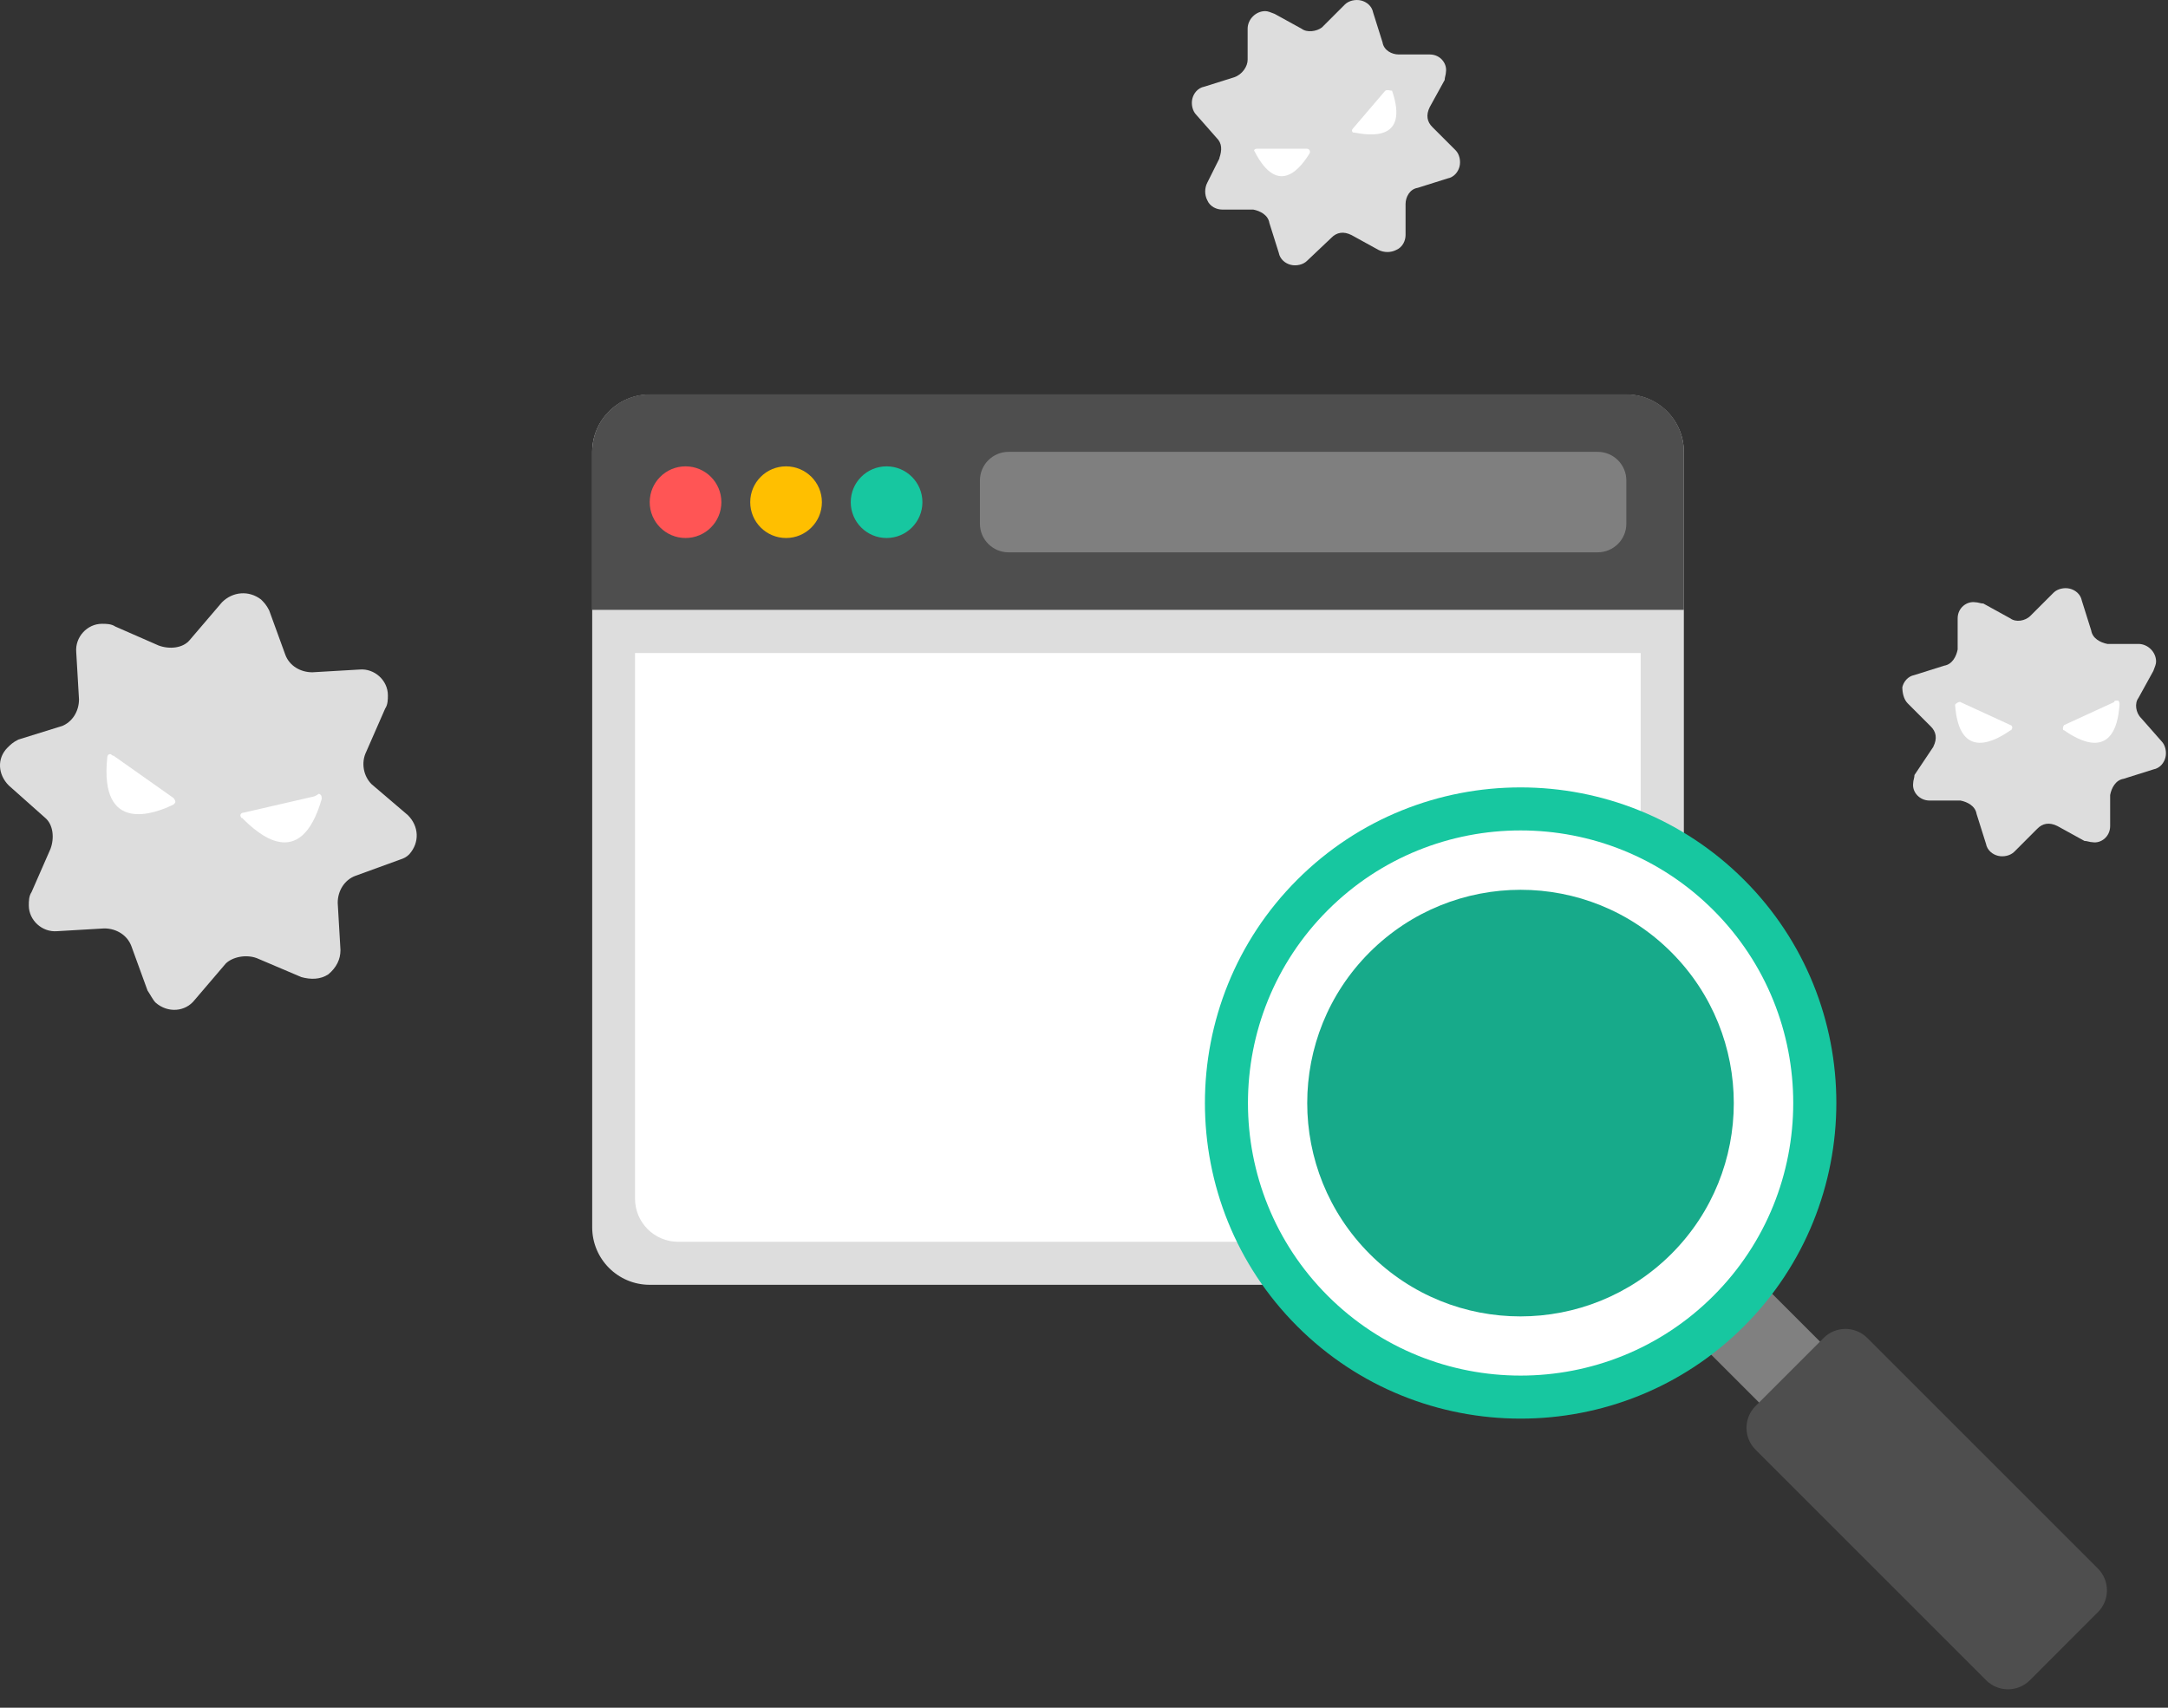 <svg fill="none" height="104" viewBox="0 0 132 104" width="132" xmlns="http://www.w3.org/2000/svg"><rect x="0" y="0" width="132" height="104" fill="#333333" stroke="none"/><path d="m99.021 24.027h-59.463c-1.934 0-3.502 1.568-3.502 3.502v47.212c0 1.934 1.568 3.502 3.502 3.502h59.463c1.934 0 3.502-1.568 3.502-3.502v-47.212c0-1.934-1.568-3.502-3.502-3.502z" fill="#ddd"/><path clip-rule="evenodd" d="m38.675 39.768h61.219v33.227c0 1.454-1.175 2.629-2.629 2.629h-55.972c-1.454 0-2.629-1.175-2.629-2.629v-33.227z" fill="#fff" fill-rule="evenodd"/><path d="m36.057 27.517c0-1.935 1.566-3.502 3.502-3.502h59.463c1.936 0 3.502 1.566 3.502 3.502v9.621h-66.466z" fill="#4e4e4e"/><path d="m97.276 27.517h-35.868c-.964 0-1.745.781-1.745 1.745v2.629c0 .964.781 1.745 1.745 1.745h35.868c.964 0 1.745-.781 1.745-1.745v-2.629c0-.964-.781-1.745-1.745-1.745z" fill="#fff" opacity=".28"/><path d="m41.74 32.764c1.205 0 2.182-.977 2.182-2.182 0-1.205-.977-2.182-2.182-2.182-1.205 0-2.182.977-2.182 2.182 0 1.205.977 2.182 2.182 2.182z" fill="#f55"/><path d="m47.86 32.764c1.205 0 2.182-.977 2.182-2.182 0-1.205-.977-2.182-2.182-2.182-1.205 0-2.182.977-2.182 2.182 0 1.205.977 2.182 2.182 2.182z" fill="#ffbf00"/><path d="m53.98 32.764c1.205 0 2.182-.977 2.182-2.182 0-1.205-.977-2.182-2.182-2.182s-2.182.977-2.182 2.182c0 1.205.977 2.182 2.182 2.182z" fill="#17c7a0"/><path d="m3.736 44.232c.66-.246 1.074-.906 1.074-1.645l-.168-2.875c-.078-.906.66-1.723 1.566-1.723.246 0 .571 0 .817.168l2.629 1.152c.66.246 1.477.168 1.891-.324l1.969-2.305c.66-.66 1.645-.738 2.383-.168.168.168.324.324.492.66l.985 2.707c.246.66.906 1.063 1.645 1.063l2.875-.168c.906-.078 1.723.66 1.723 1.566 0 .246 0 .571-.168.817l-1.152 2.629c-.324.66-.168 1.477.325 1.969l2.215 1.891c.66.66.738 1.645.078 2.383-.168.168-.324.246-.571.325l-2.708.985c-.66.246-1.074.906-1.074 1.645l.168 2.875c0 .571-.246 1.063-.738 1.477-.492.324-1.074.324-1.645.168l-2.708-1.152c-.66-.246-1.477-.078-1.891.324l-1.891 2.215c-.571.738-1.645.817-2.383.168-.168-.168-.324-.492-.492-.738l-.985-2.707c-.246-.66-.906-1.074-1.645-1.074l-2.875.168c-.906.078-1.723-.66-1.723-1.566 0-.246 0-.571.168-.817l1.152-2.629c.246-.66.168-1.477-.324-1.891l-2.215-1.969c-.66-.66-.738-1.645-.078-2.305.168-.168.324-.325.66-.492l2.629-.817z" fill="#ddd"/><path d="m19.107 48.505-4.274.985c-.168 0-.246.168-.168.246 0 .052.026.078.078.078.906.906 3.535 3.368 4.844-1.152 0-.168 0-.246-.168-.324-.246.168-.325.168-.325.168zm-12.161-2.461 3.614 2.551c.078.078.168.246.078.324l-.078.078c-1.152.571-4.52 1.812-4.028-2.875 0-.168.168-.246.246-.168.052.052.108.078.168.078z" fill="#fff"/><path d="m74.241 9.628c.168-.492.168-.906-.168-1.231l-1.231-1.398c-.246-.246-.324-.66-.246-.985.078-.324.324-.66.738-.738l1.812-.571c.492-.168.817-.66.817-1.063v-1.891c0-.571.492-1.074 1.074-1.074.168 0 .325.078.571.168l1.645.906c.324.246.906.168 1.231-.078l1.399-1.398c.246-.246.66-.324.985-.246.324.078.66.324.738.738l.571 1.812c.078.492.571.738.985.738h1.891c.66 0 1.063.571.985 1.063 0 .168-.078.324-.078.492l-.906 1.645c-.246.492-.168.906.168 1.231l1.399 1.398c.246.246.324.66.246.985-.078.324-.324.66-.738.738l-1.812.571c-.492.078-.738.571-.738.985v1.891c0 .324-.168.738-.571.906-.325.168-.738.168-1.074 0l-1.645-.906c-.492-.246-.906-.168-1.231.168l-1.477 1.399c-.246.246-.66.324-.985.246s-.66-.325-.738-.738l-.571-1.812c-.078-.492-.571-.738-.985-.817h-1.891c-.324 0-.738-.168-.906-.571-.168-.324-.168-.738 0-1.063l.738-1.477z" fill="#ddd"/><path d="m84.343 5.522-1.969 2.305c-.078.078-.078.168 0 .246h.078c.906.168 3.368.571 2.305-2.551-.168 0-.246-.078-.414 0zm-7.798 3.535h3.043c.078 0 .168.078.168.168v.078c-.492.817-1.891 2.797-3.368-.078-.078-.078 0-.168.168-.168z" fill="#fff"/><path d="m117.716 45.462c.246-.492.168-.906-.168-1.231l-1.398-1.399c-.246-.246-.325-.66-.325-.985.079-.324.325-.66.739-.738l1.812-.571c.492-.078.738-.571.817-.985v-1.891c0-.66.57-1.063 1.074-.985.168 0 .324.078.492.078l1.645.906c.324.246.906.168 1.23-.168l1.399-1.399c.246-.246.66-.324.984-.246.325.078.66.324.739.738l.57 1.812c.078.492.571.738.985.817h1.89c.571 0 1.074.492 1.074 1.074 0 .168-.078.325-.167.571l-.907 1.645c-.246.324-.167.906.168 1.231l1.231 1.399c.246.246.324.66.246.985s-.324.66-.738.738l-1.813.571c-.492.078-.738.571-.817.985v1.891c0 .66-.57 1.074-1.074.985-.167 0-.324-.078-.492-.078l-1.644-.906c-.493-.246-.907-.168-1.231.168l-1.398 1.399c-.247.246-.661.324-.985.246s-.66-.324-.738-.738l-.571-1.812c-.078-.492-.571-.738-.984-.817h-1.891c-.571 0-1.063-.492-.985-1.063 0-.168.079-.325.079-.492l1.152-1.723z" fill="#ddd"/><path d="m128.724 42.755-3.043 1.399c-.078.078-.078.168-.078.246 0 0 0 .078.078.078.817.571 3.122 1.969 3.368-1.566 0-.078 0-.168-.078-.246-.168 0-.247 0-.247.078zm-9.364 0 3.043 1.399c.079 0 .168.168.079.246 0 0 0 .078-.079.078-.816.571-3.121 1.969-3.367-1.566.078-.078.168-.168.324-.168z" fill="#fff"/><path d="m106.487 77.378-3.71 3.71 7.421 7.42 3.71-3.71z" fill="#808080"/><path d="m105.253 79.842c6.992-6.992 6.992-18.337 0-25.34-6.993-6.992-18.337-6.992-25.341 0-6.992 6.992-6.992 18.337 0 25.34 6.992 6.992 18.337 6.992 25.341 0z" fill="#fff"/><path d="m101.762 76.363c5.068-5.068 5.068-13.291 0-18.37-5.068-5.079-13.291-5.068-18.37 0-5.068 5.068-5.068 13.291 0 18.37s13.291 5.068 18.37 0z" fill="#17aa8a"/><path d="m106.181 80.771c-7.496 7.496-19.701 7.496-27.197 0-7.496-7.496-7.496-19.702 0-27.197 7.496-7.496 19.69-7.496 27.197 0 7.507 7.496 7.496 19.69 0 27.197zm-25.34-25.34c-6.478 6.478-6.478 17.005 0 23.483 6.478 6.478 17.005 6.478 23.483 0 6.478-6.478 6.478-17.005 0-23.483-6.478-6.478-17.005-6.478-23.483 0z" fill="#17c7a0"/><path d="m111.032 81.482-4.145 4.145c-.734.734-.734 1.924 0 2.658l14.041 14.042c.734.734 1.925.734 2.659 0l4.145-4.146c.734-.734.734-1.924 0-2.658l-14.042-14.042c-.734-.734-1.924-.734-2.658 0z" fill="#4e4e4e"/></svg>